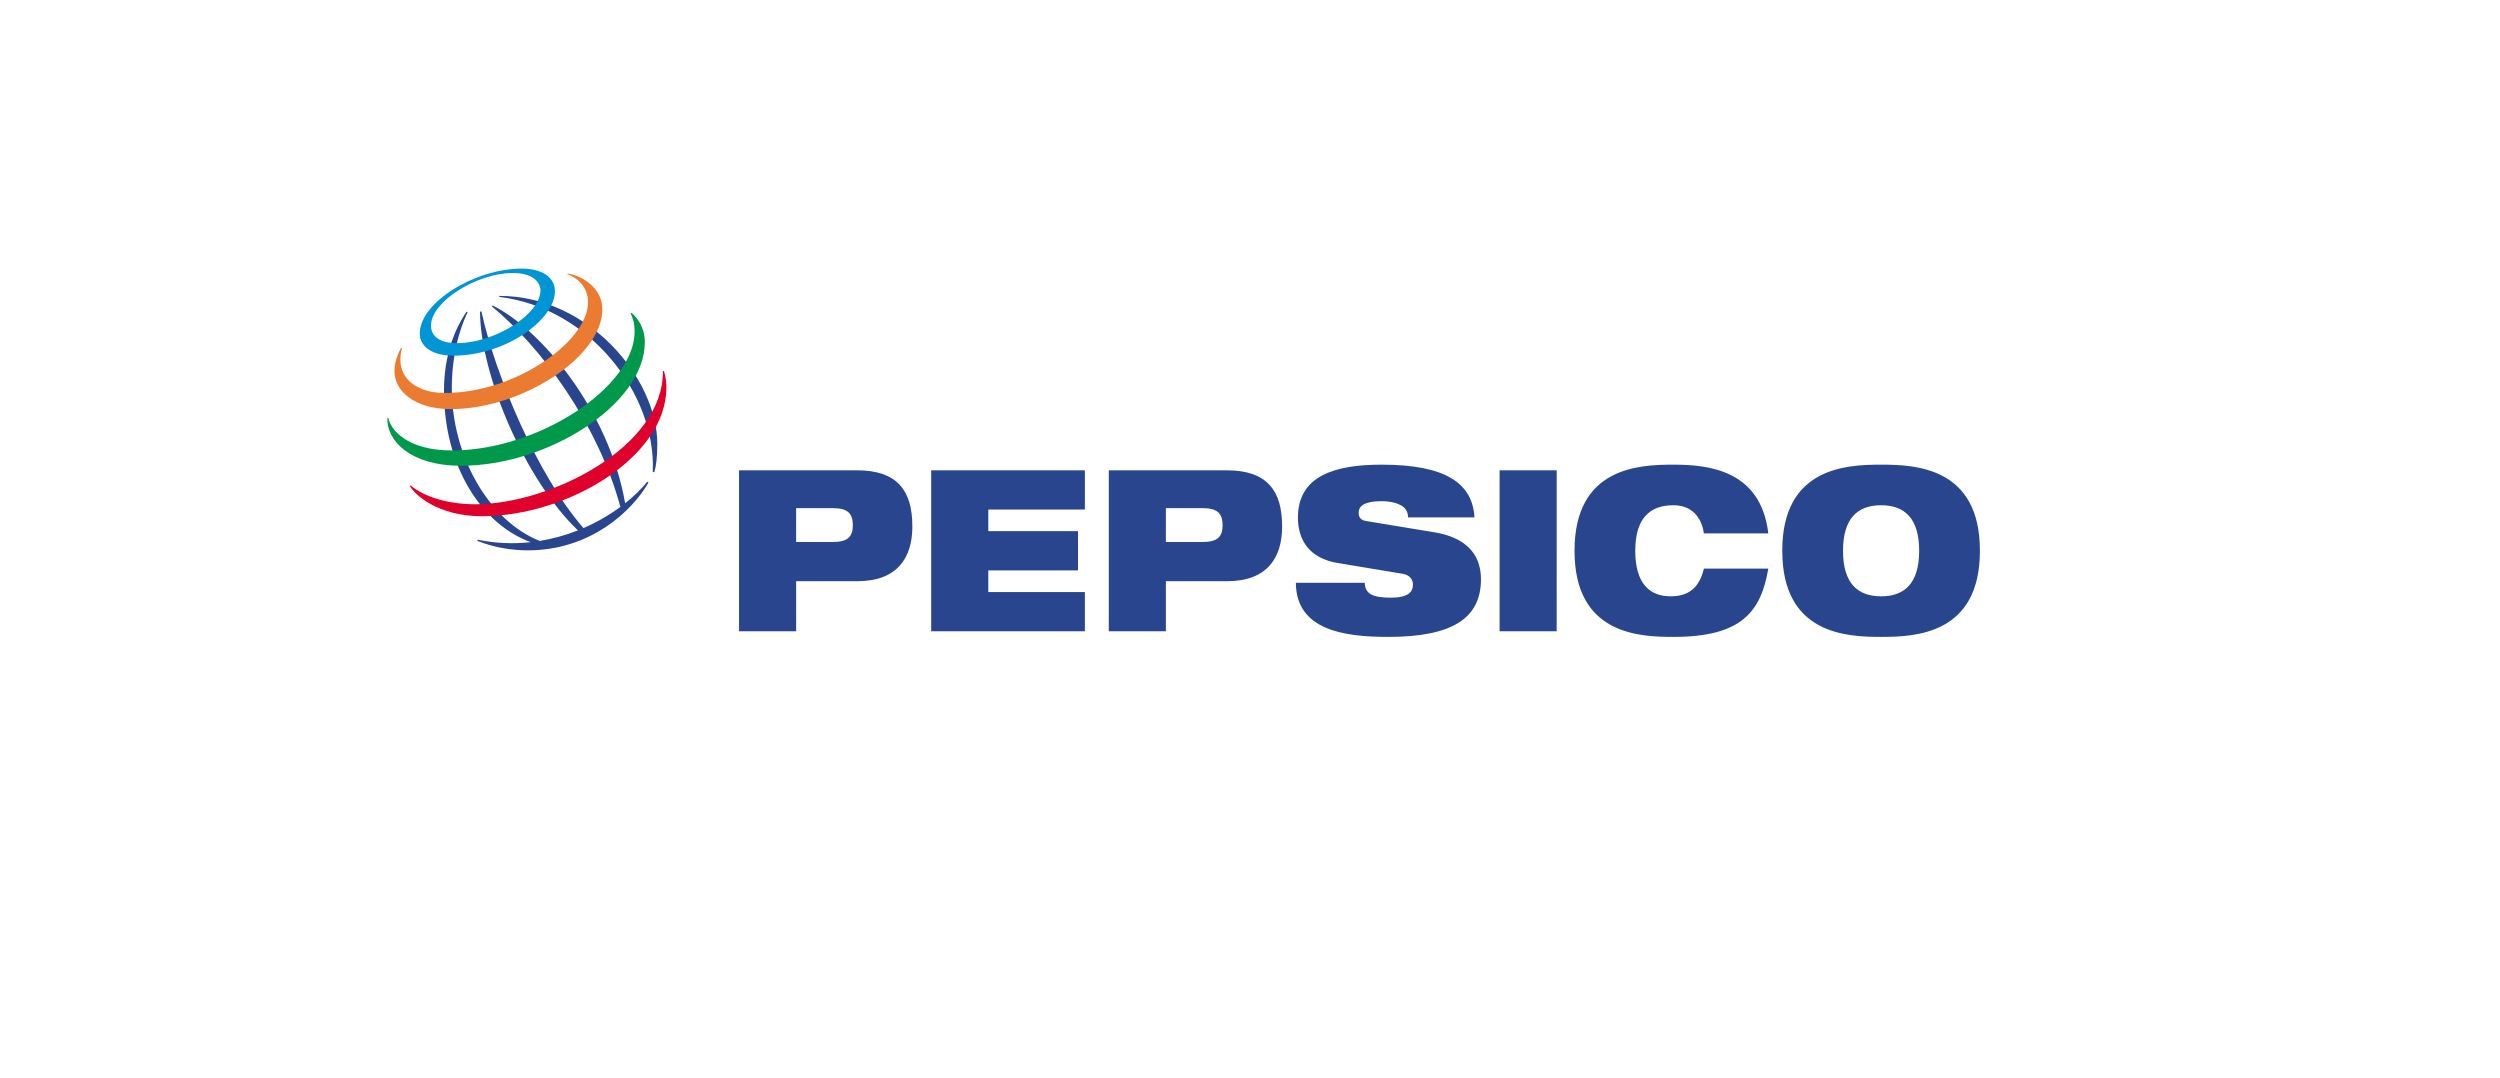<svg width="232" height="100" viewBox="0 0 232 100" fill="none" xmlns="http://www.w3.org/2000/svg">
<path fill-rule="evenodd" clip-rule="evenodd" d="M73.881 47.157H77.301C78.635 47.157 79.143 47.619 79.143 48.748C79.143 49.836 78.635 50.296 77.301 50.296H73.88L73.881 47.157ZM68.582 58.582H73.881V53.936H79.557C83.315 53.936 84.667 51.719 84.667 48.853C84.667 45.526 83.276 43.644 79.518 43.644H68.582V58.582ZM100.677 47.283H91.714V49.292H100.039V52.933H91.714V54.941H100.677V58.582H86.415V43.644H100.677L100.677 47.283ZM108.194 47.157H111.614C112.948 47.157 113.456 47.619 113.456 48.748C113.456 49.836 112.948 50.296 111.614 50.296H108.194V47.157ZM102.895 58.582H108.194V53.936H113.869C117.628 53.936 118.981 51.719 118.981 48.853C118.981 45.526 117.59 43.644 113.831 43.644H102.895V58.582ZM124.11 52.242C121.517 51.802 120.447 50.129 120.447 48.037C120.447 44.166 123.848 43.12 128.207 43.12C134.182 43.12 136.644 44.856 136.832 48.016H130.668C130.668 47.409 130.349 47.032 129.861 46.823C129.391 46.593 128.79 46.51 128.207 46.51C126.628 46.51 126.084 46.949 126.084 47.577C126.084 47.995 126.253 48.267 126.779 48.351L133.111 49.397C135.78 49.836 137.434 51.217 137.434 53.748C137.434 57.389 134.765 59.105 128.808 59.105C124.731 59.105 120.277 58.477 120.258 54.084H126.647C126.665 54.585 126.835 54.92 127.212 55.15C127.605 55.36 128.188 55.465 129.014 55.465C130.668 55.465 131.119 54.962 131.119 54.251C131.119 53.811 130.875 53.372 130.162 53.247L124.11 52.242ZM144.46 58.582H139.162V43.644H144.461L144.46 58.582ZM164.099 52.766C163.761 54.732 163.159 56.322 161.843 57.41C160.547 58.498 158.517 59.105 155.286 59.105C152.072 59.105 146.116 58.853 146.116 51.113C146.116 43.371 152.072 43.12 155.286 43.12C158.479 43.12 163.403 43.58 164.099 49.502H158.123C157.973 48.434 157.333 46.886 155.286 46.886C153.124 46.886 151.752 48.078 151.752 51.113C151.752 54.147 153.087 55.338 155.022 55.338C156.695 55.338 157.691 54.564 158.123 52.765L164.099 52.766ZM171.032 51.113C171.032 48.079 172.405 46.886 174.566 46.886C176.727 46.886 178.099 48.079 178.099 51.113C178.099 54.147 176.727 55.339 174.566 55.339C172.405 55.339 171.032 54.147 171.032 51.113ZM165.395 51.113C165.395 58.853 171.352 59.105 174.566 59.105C177.779 59.105 183.736 58.854 183.736 51.113C183.736 43.372 177.779 43.12 174.566 43.12C171.352 43.12 165.394 43.371 165.394 51.113H165.395ZM60.575 43.792C60.917 36.625 54.745 28.554 46.331 27.556L46.345 27.458C54.64 27.458 60.999 35.148 60.999 41.215C60.991 42.478 60.891 43.26 60.714 43.828L60.575 43.792ZM60.072 44.703C59.52 45.378 58.826 46.058 58.013 46.703C56.517 38.087 50.194 30.553 45.724 28.354L45.629 28.42C50.124 32.115 55.486 39.291 57.571 47.041C56.507 47.824 55.358 48.483 54.146 49.005C49.904 44.161 45.95 34.818 44.675 28.889L44.546 28.928C44.574 34.683 48.654 44.453 53.63 49.22C52.489 49.672 51.302 50 50.091 50.199C45.322 48.307 41.927 42.246 41.927 36.038C41.927 31.985 43.16 29.479 43.399 28.965L43.297 28.925C43.009 29.363 41.201 31.868 41.201 36.244C41.201 43.261 44.657 48.625 49.245 50.314C47.604 50.495 45.946 50.417 44.329 50.083L44.295 50.19C44.786 50.371 46.451 51.071 48.991 51.071C54.736 51.071 58.62 47.496 60.184 44.779L60.072 44.703Z" fill="#28458E"/>
<path fill-rule="evenodd" clip-rule="evenodd" d="M48.417 24.926C44.061 24.926 38.954 28.074 38.954 30.951C38.954 32.064 39.971 33.005 42.075 33.005C46.96 33.005 51.499 29.643 51.499 27.03C51.498 25.655 50.18 24.926 48.417 24.926ZM50.155 26.949C50.155 29.152 45.931 31.845 42.4 31.845C40.84 31.845 39.997 31.23 39.997 30.215C39.997 27.981 44.269 25.334 47.581 25.334C49.741 25.334 50.155 26.434 50.155 26.949Z" fill="#0096D6"/>
<path fill-rule="evenodd" clip-rule="evenodd" d="M37.218 32.283C37.096 32.496 36.605 33.457 36.605 34.442C36.605 36.269 38.449 37.965 41.839 37.965C48.361 37.965 55.897 33.157 55.897 28.695C55.897 26.691 54.003 25.602 52.688 25.377L52.664 25.455C53.072 25.585 54.571 26.282 54.571 28.067C54.571 31.622 47.917 36.467 41.29 36.467C38.753 36.467 37.155 35.213 37.155 33.386C37.155 32.809 37.275 32.428 37.307 32.318L37.218 32.283Z" fill="#EB7B30"/>
<path fill-rule="evenodd" clip-rule="evenodd" d="M58.586 29.028C58.765 29.164 59.839 30.061 59.839 31.756C59.839 37.538 50.794 43.222 42.798 43.222C38.029 43.222 35.855 40.864 35.951 38.771H36.037C36.224 39.858 37.772 41.804 41.946 41.804C49.952 41.804 58.892 35.922 58.892 30.768C58.892 29.884 58.652 29.333 58.517 29.088L58.586 29.028Z" fill="#00984A"/>
<path fill-rule="evenodd" clip-rule="evenodd" d="M61.61 34.425C61.647 34.548 61.842 35.101 61.842 35.968C61.842 42.399 52.688 47.905 44.727 47.905C40.63 47.905 38.49 45.912 38.038 45.102L38.111 45.048C39.245 46.041 41.478 46.796 44.084 46.796C51.115 46.796 61.607 41.439 61.513 34.448L61.61 34.425Z" fill="#DF002C"/>
</svg>

